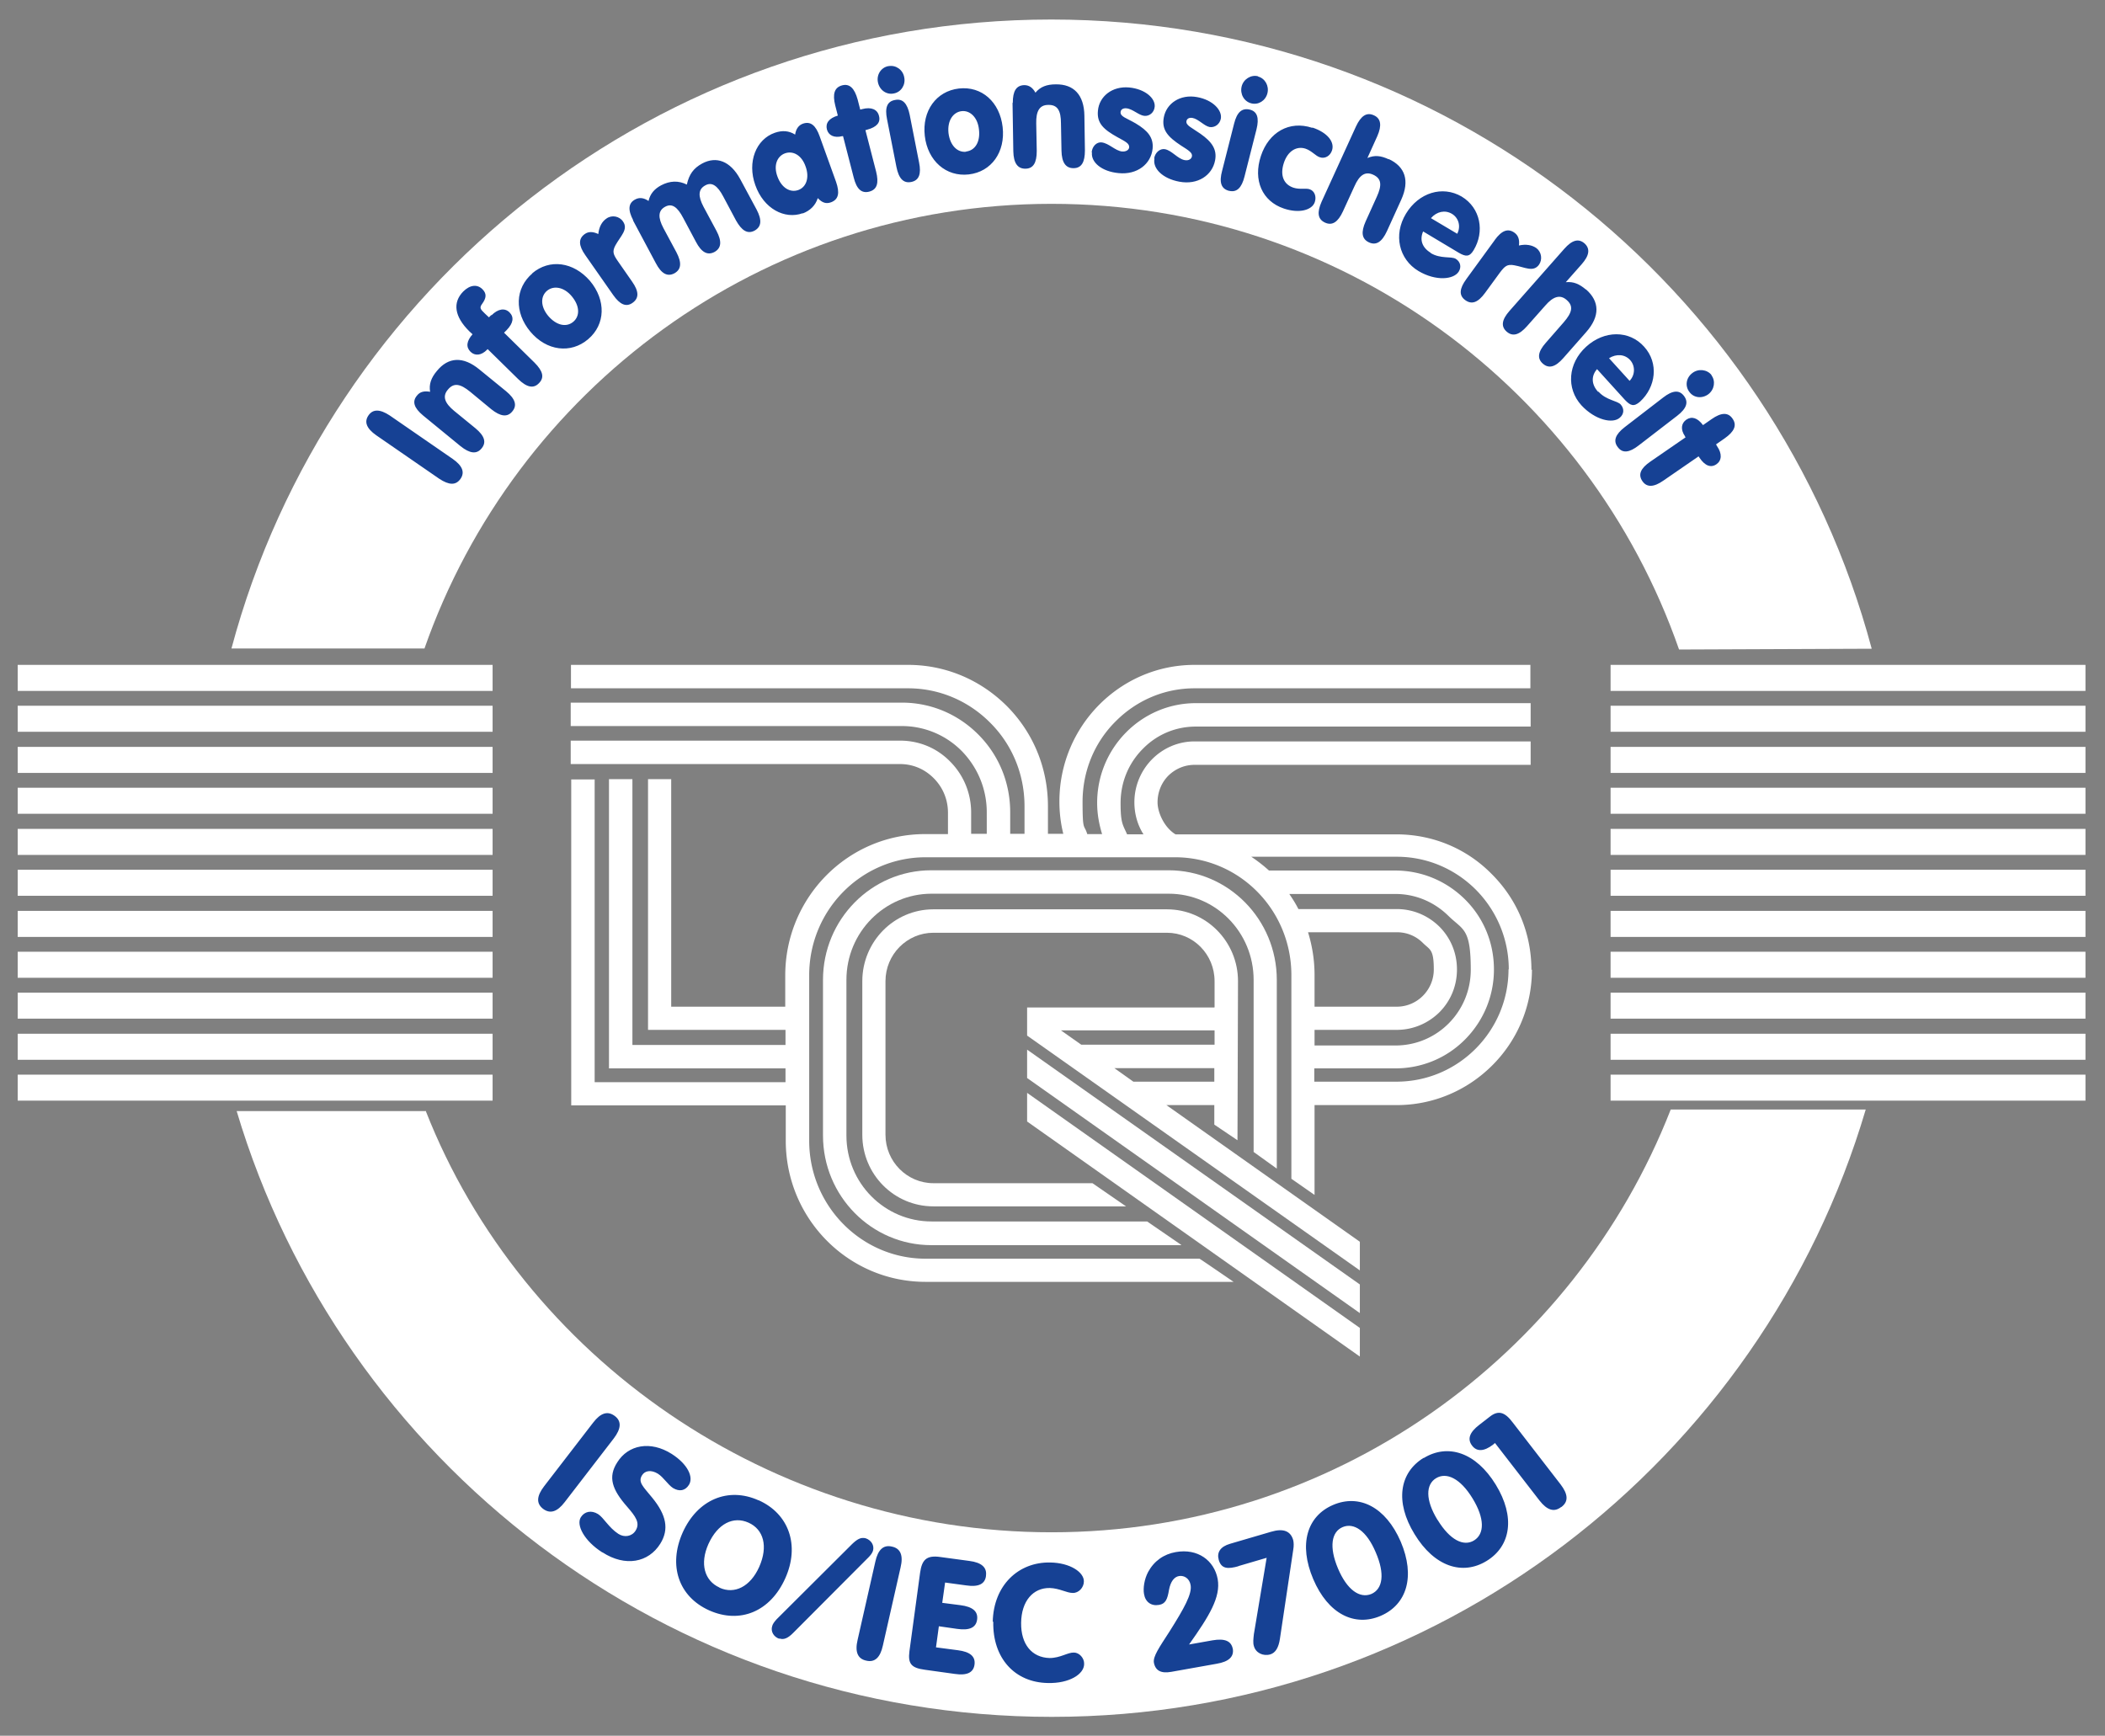 <svg width="1078" height="889" xmlns="http://www.w3.org/2000/svg" fill-rule="evenodd" clip-rule="evenodd" stroke-linejoin="round" stroke-miterlimit="2"><rect width="100%" height="100%" fill="#808080" stroke="none"/><path d="M218 568.933C267.6 695.333 394.533 784.8 538.533 784.8c144 0 267.6-89.867 317.067-216.533h99.867c-53.2 179.866-219.734 311.066-416.8 311.066-197.067 0-364-130.933-417.467-310.266h97.067l-.267-.134zm-.667-236.666C263.733 199.6 390 104.4 538.533 104.4c148.534 0 275.067 95.333 321.334 228.267l98.666-.4C908.933 146.667 739.6 10 538.4 10S168.133 146.667 118.533 332.133h98.8" fill="#fff" fill-rule="nonzero"/><path d="M824.8 340.533H1068v13.333H824.8zm0 20.934H1068V374.8H824.8zm0 21.066H1068v13.333H824.8zm0 20.934H1068V416.8H824.8zm0 21.066H1068v13.333H824.8zm0 20.934H1068V458.8H824.8zm0 21.066H1068v13.333H824.8zm0 20.934H1068V500.8H824.8zm0 20.933H1068v13.333H824.8zm0 21.067H1068V542.8H824.8zm0 20.933H1068v13.333H824.8zM9.067 340.533h243.2v13.333H9.067zm0 20.934h243.2V374.8H9.067zm0 21.066h243.2v13.333H9.067zm0 20.934h243.2V416.8H9.067zm0 21.066h243.2v13.333H9.067zm0 20.934h243.2V458.8H9.067zm0 21.066h243.2v13.333H9.067zm0 20.934h243.2V500.8H9.067zm0 20.933h243.2v13.333H9.067zm0 21.067h243.2V542.8H9.067zm0 20.933h243.2v13.333H9.067z" fill="#fff"/><path d="M696.4 694.8v-14.667L526 559.733V574.4l170.4 120.4z" fill="#fff" fill-rule="nonzero"/><path d="M604.933 637.6l-17.466-12h-110.4c-24 0-43.6-19.6-43.6-44v-79.733c0-24.4 19.6-44.134 43.6-44.134h121.466c24 0 43.467 19.734 43.467 44.134V590l11.867 8.533v-96.666c0-30.934-24.8-56.134-55.467-56.134H476.933c-30.666 0-55.466 25.2-55.466 56.134V581.6c0 30.933 24.8 56.133 55.466 56.133H604.8l.133-.133z" fill="#fff" fill-rule="nonzero"/><path d="M696.4 672.533v-14.666L526 537.6v14.533l170.4 120.4z" fill="#fff" fill-rule="nonzero"/><path d="M622 515.867v-13.334c0-13.733-10.933-24.8-24.4-24.8H478c-13.467 0-24.533 11.067-24.533 24.8V581.2c0 13.733 11.066 24.8 24.533 24.8h81.467l17.2 11.867H478c-20.133 0-36.4-16.4-36.4-36.667v-78.667c0-20.266 16.267-36.8 36.4-36.8h119.6c20.133 0 36.4 16.534 36.4 36.8L633.733 584l-11.866-8v-10h-24.534l99.067 70v14.667L526 530.4V516h95.867m0 31.067h-51.2L580.4 554h41.467v-6.933m.133-19.334h-78.667l10.4 7.334H622v-7.334z" fill="#fff" fill-rule="nonzero"/><path d="M784.533 496.533c0 18.667-7.333 36.267-20.533 49.334C750.933 558.8 733.6 566 715.333 566H673.2v46l-11.867-8.267V499.467c0-33.467-26.666-60.4-59.6-60.4H474c-32.8 0-59.6 26.933-59.6 60.4v84.8c0 33.333 26.8 60.4 59.6 60.4h140.267c0-.134 17.466 11.866 17.466 11.866H474c-39.6 0-71.6-32.4-71.6-72.266v-18.134H292.533V399.2h12v155.067h97.734V547.2h-90.4V399.067h12V535.2h78.4v-7.733h-70.4v-128.4h11.866V515.6h58.4v-16c0-39.867 32-72.4 71.6-72.4h11.734v-10.933c0-6.667-2.534-12.934-7.334-17.734-4.666-4.666-10.666-7.2-17.2-7.2H292.267v-12h168.666c9.734 0 18.8 3.734 25.6 10.667 6.934 6.933 10.8 16.267 10.8 26.133v10.934h8V416c0-11.867-4.666-23.067-12.933-31.467-8.133-8.133-19.067-12.666-30.533-12.666h-169.6v-12h169.6c14.666 0 28.533 5.733 39.066 16.266 10.667 10.667 16.4 24.8 16.4 39.867v11.067h7.334v-14.134c0-16.266-6.267-31.6-17.734-42.933-11.2-11.2-26.133-17.467-41.866-17.467H292.4v-12h172.667c18.933 0 36.8 7.467 50.4 20.934 13.733 13.733 21.2 32 21.2 51.466v14.134h7.866c-1.333-5.334-2-10.934-2-16.534 0-38.666 31.067-70 69.2-70h172v12h-172c-15.2 0-29.466 6-40.266 16.8-11.067 10.934-17.067 25.734-17.067 41.334 0 15.6.8 11.2 2.4 16.533h7.6c-1.6-5.2-2.533-10.533-2.533-16 0-28.133 22.666-51.067 50.533-51.067h171.467v12H612.4c-10.267 0-19.867 4-27.067 11.334-7.466 7.466-11.466 17.333-11.466 27.866 0 10.534 1.2 11.067 3.333 16h8.4c-3.067-4.8-4.667-10.533-4.667-16.4 0-17.2 13.867-31.2 30.8-31.2h172.134v12H611.733c-5.066 0-9.733 2-13.333 5.467-3.6 3.6-5.6 8.533-5.6 13.733 0 5.2 3.467 12.934 9.2 16.4h113.067c18.4 0 35.733 7.067 48.666 20.134 13.334 13.2 20.534 30.666 20.534 49.333m-119.334-31.2h50.4c8.134 0 15.867 3.2 21.734 8.933 5.866 5.867 9.066 13.6 9.066 22s-3.2 16.134-9.066 22c-5.867 5.734-13.6 8.934-21.734 8.934H673.2v8h41.467c21.333 0 38.533-17.334 38.533-38.8 0-21.467-4-20.267-11.467-27.6-7.333-7.2-16.933-11.2-27.066-11.2h-54.4c1.733 2.533 3.333 5.066 4.666 7.733m8.267 33.733V515.6h42.133c10.4 0 18.934-8.533 18.934-19.067 0-10.533-2-10-5.6-13.6-3.6-3.6-8.267-5.466-13.334-5.466h-45.466c2.133 6.933 3.333 14.266 3.333 21.866m99.467-2.8c0-15.466-6.134-30.133-17.067-41.066-10.8-10.667-25.067-16.667-40.267-16.667H640.8a78.462 78.462 0 019.067 7.067h64.666c13.334 0 26 5.2 35.6 14.666 9.734 9.6 14.934 22.4 14.934 36 0 13.6-5.334 26.4-14.934 36C740.667 542 728 547.2 714.533 547.2h-41.466v6.8H715.2c31.6 0 57.333-25.867 57.333-57.6l.134.133z" fill="#fff" fill-rule="nonzero"/><path d="M278.133 772.8c-3.6-2.8-3.333-6.533.534-11.6l25.066-32.533c3.867-5.067 7.467-6.134 11.067-3.467 3.6 2.667 3.333 6.533-.533 11.6L289.2 769.333c-3.867 5.067-7.467 6.134-11.067 3.467zm30.267 22.267c-9.2-5.867-13.467-14-10.933-18 1.866-2.934 5.333-3.734 8.8-1.6 2.933 1.866 5.466 6.933 10.4 10.133 3.066 2 6.933 1.333 8.8-1.6 2.533-4 0-7.333-4.267-12.267-7.733-8.8-10-15.2-5.067-22.8 5.6-8.933 16.934-11.2 27.867-4.266 8.133 5.2 11.333 11.866 8.8 15.866-1.867 2.934-4.8 3.6-8.133 1.6-2.667-1.733-4.8-5.466-7.734-7.333-3.466-2.133-6.666-1.6-8.133.8-2.267 3.6.8 6 5.2 11.467 7.2 8.8 8.8 16.133 4.133 23.6-6 9.6-17.866 12-29.6 4.4h-.133zm80.133-26.667c15.467 6.933 21.2 23.067 13.6 40s-23.066 23.467-38.933 16.4c-15.733-7.067-21.067-23.067-13.6-39.867 7.6-16.933 23.333-23.466 38.8-16.533h.133zm-20 44.8c7.6 3.467 15.734-.533 20.267-10.667 4.667-10.533 2.267-19.2-5.467-22.666-7.733-3.467-15.733.4-20.533 10.933-4.533 10.133-2 18.8 5.6 22.267l.133.133zm30.534 26.133c-2.8-.933-4.534-3.733-3.6-6.533.266-1.067 1.066-2.133 2.266-3.467L436.4 790.8c2.533-2.4 4.4-3.6 6.933-2.933 2.8.933 4.534 3.6 3.734 6.4-.4 1.2-1.2 2.266-2.4 3.466L406.133 836.4c-2.533 2.533-4.666 3.6-6.933 2.8l-.133.133zm44.533 11.2c-4.4-.933-5.867-4.533-4.4-10.666l9.067-40c1.333-6.134 4.133-8.8 8.533-7.734 4.4.934 5.867 4.534 4.4 10.667l-9.067 40c-1.333 6.133-4.133 8.8-8.533 7.733zm61.333-43.333c-.533 4.133-3.866 5.733-10.133 4.8l-10.8-1.467-1.467 10.4 9.334 1.2c6.266.8 9.066 3.2 8.533 7.334-.533 4.133-3.867 5.733-10.267 4.8l-9.333-1.334-1.467 10.8 11.2 1.467c6.267.8 9.067 3.2 8.534 7.333-.534 4.134-3.867 5.734-10.134 4.8L473.6 855.2c-7.067-.933-8.667-3.2-7.867-9.467l5.467-40.266c.933-6.4 3.067-9.067 10.4-8l14.8 2c6.267.8 9.067 3.333 8.533 7.466v.267zm3.467 23.467c.4-18.8 13.2-30.667 29.333-30.4 10.4.133 17.467 5.066 17.334 9.733 0 3.067-2.667 6-5.734 5.867-3.066 0-6.8-2.4-11.733-2.534-8.533-.133-14.533 6.667-14.667 17.867-.133 10.933 5.467 17.733 14.534 18 5.6 0 9.333-2.933 12.533-2.8 2.667 0 5.333 2.8 5.2 5.867 0 5.2-7.6 10-18.533 9.733-16.934-.267-28.4-12.667-28-31.467l-.267.134zM631.333 844.4c.667 4.133-2 6.667-8.266 7.733l-23.2 4.134c-5.2.933-8.134-.534-8.934-4.667-.533-3.2 2.667-7.733 8-16 7.467-11.867 11.6-19.2 10.8-23.733-.533-3.334-3.2-5.067-5.866-4.667-2.534.4-4.4 2.8-5.2 7.067-.8 4.8-1.734 7.2-5.2 7.733-3.867.667-6.934-1.467-7.6-5.6-.534-2.933.133-7.6 2.133-11.333 3.067-5.6 8-9.067 14.133-10.134 11.2-2 19.734 4.267 21.467 13.867 1.6 9.2-4.267 18.8-14.667 33.467l12-2.134c6.267-1.066 9.6.267 10.4 4.4v-.133zm3.067-42.267c-5.6 1.6-8.933 1.467-10.267-3.2-1.066-3.866.8-6.8 5.867-8.266l20.933-6.134c6.267-1.866 10-.4 11.334 4.267.266 1.067.4 2.933 0 5.067l-6.8 45.466c-.667 4.534-2.267 7.2-4.934 8-3.733 1.067-7.466-.8-8.4-4.266-.533-1.6-.266-3.734 0-6.134l6.534-39.066-14.534 4.266h.267zm48.267-31.333c13.333-5.733 26.933.933 34.666 18.8 7.6 17.867 3.067 32.267-10.266 38-13.334 5.733-26.934-.933-34.534-18.8-7.6-17.867-3.2-32.267 10.134-38zm2.533 32.533c4.667 11.067 11.2 15.467 17.067 13.067 5.866-2.533 7.066-10.267 2.266-21.333-4.666-11.067-11.2-15.334-16.933-12.934-5.733 2.4-7.067 10.134-2.4 21.2zm43.867-56.533c12.4-7.6 26.8-2.933 36.933 13.6s7.733 31.467-4.667 39.067c-12.4 7.6-26.8 2.933-36.933-13.734-10.133-16.533-7.733-31.466 4.667-39.066v.133zm7.2 31.733c6.266 10.267 13.333 13.734 18.666 10.4 5.334-3.333 5.467-11.2-.8-21.466-6.266-10.267-13.333-13.6-18.666-10.4-5.334 3.2-5.6 11.066.666 21.333l.134.133zm63.2-6.666c-3.6 2.8-7.2 1.6-11.067-3.334l-22.8-29.466-.933.8c-4.667 3.6-8.4 3.733-10.8.533-2.534-3.333-1.334-6.8 3.733-10.667l5.333-4.133c4.4-3.467 7.734-2.4 11.734 2.933l24.533 31.734c3.867 5.066 4.133 8.8.4 11.6h-.133zM235.867 245.2c-2.4 3.467-5.867 3.333-10.934 0l-32.266-22.267c-4.934-3.466-6.267-6.8-4-10.133 2.266-3.333 5.866-3.333 10.933 0l32.267 22.267c4.933 3.466 6.266 6.8 4 10.133zm-19.2-32.4c-4.667-3.867-5.734-7.2-3.067-10.267 1.467-1.866 3.6-2.4 6.667-1.866-.667-3.867.533-7.2 3.466-10.667 5.867-7.2 13.467-7.6 21.734-.8l13.733 11.2c4.667 3.867 5.733 7.2 3.2 10.267-2.533 3.2-6.133 2.666-10.8-1.067l-10.8-8.933c-5.067-4.134-8.4-4.8-11.467-1.067-2.933 3.467-1.466 6.933 3.2 10.8l10.934 8.933c4.666 3.867 5.733 7.2 3.2 10.267-2.534 3.2-6.134 2.667-10.8-1.067l-19.2-15.733zm35.066-51.333c3.334-3.334 6.8-3.867 9.2-1.467 2.4 2.4 2 5.467-1.466 9.067l-1.334 1.333 15.6 15.333c4.267 4.267 5.2 7.6 2.267 10.534-2.8 2.933-6.267 2.133-10.667-2.134l-15.6-15.333-.266.267c-2.934 3.066-6.267 3.333-8.534 1.066-2.4-2.4-2-5.466 1.067-8.933-.533-.533-1.067-.933-1.6-1.467-7.733-7.6-8.667-14.8-3.2-20.4 3.467-3.466 7.2-3.866 9.867-1.2 2.4 2.4 1.866 4.667-.134 7.467-1.466 2-1.066 2.667 1.467 5.067l2 1.866 1.2-1.2.133.134zm20.8-21.467c8.934-7.6 21.2-5.867 29.6 3.867 8.267 9.866 8 22.266-.933 29.866-8.933 7.6-21.333 6-29.6-3.866-8.267-9.867-7.867-22.267 1.067-29.867h-.134zm21.067 24.8c3.467-2.933 3.333-8.133-.8-13.067-4-4.8-9.333-5.6-12.667-2.8-3.333 2.8-3.466 8 .667 12.934 4.267 4.933 9.333 5.866 12.8 2.933zm6.133-34.133c-3.466-4.934-3.6-8.4-.266-10.8 1.866-1.334 4.133-1.334 6.933 0 .4-3.734 1.867-6.4 4.267-8 2.666-1.867 6.533-1.2 8.4 1.6 2.8 4-1.2 7.333-3.867 12.133-1.733 3.2-1.2 4.667 1.2 8.133l7.333 10.534c3.467 4.933 3.6 8.4.267 10.8-3.333 2.4-6.533.933-10-4l-14.267-20.4zm24.534-17.867c-2.8-5.333-2.534-8.8 1.066-10.667 2-1.066 4.267-.933 6.8.8.8-3.6 2.934-6.133 6.4-8 4.534-2.4 8.934-2.533 13.2-.4 1.2-5.333 3.467-8.4 7.867-10.8 7.2-3.866 14.4-1.333 19.467 8l8.4 15.6c2.8 5.334 2.533 8.8-1.067 10.8-3.6 1.867-6.533 0-9.467-5.2l-6.533-12.266c-2.933-5.6-5.867-7.6-9.2-5.734-3.733 2-3.733 5.6-.933 10.934l6.666 12.4c2.8 5.333 2.534 8.8-1.066 10.8-3.6 1.866-6.667.133-9.467-5.2l-6.533-12.267c-2.934-5.6-5.734-7.6-9.2-5.733-3.734 2-3.734 5.6-.934 10.933l6.667 12.4c2.8 5.333 2.533 8.8-1.067 10.8-3.6 1.867-6.666.133-9.466-5.2l-11.734-22h.134zm86.8-3.6c-9.2 3.333-20-2.267-24.267-14.4-4.267-11.867.4-23.467 10-26.8 3.867-1.333 7.2-1.067 10.4.933.4-2.8 1.733-4.8 4-5.6 3.867-1.333 6.533.8 8.533 6.4l8.4 23.334c2 5.733 1.334 9.066-2.533 10.533-2.533.933-4.533.267-6.8-2.133-1.2 3.733-3.867 6.4-7.733 7.866v-.133zM408.8 97.333c4.133-1.466 5.867-6.4 3.733-12.133-2-5.733-6.4-8.133-10.533-6.667-4 1.467-6 6.134-3.867 11.867 2.134 5.867 6.534 8.4 10.667 6.933zm22.533-27.6c-4.133 1.067-7.066-.4-7.866-3.466-.8-3.2 1.066-5.734 5.6-7.067l-1.334-5.2c-1.466-5.867-.4-9.2 3.467-10.267 3.867-1.066 6.4 1.467 8 7.2l1.333 5.2 1.067-.266c4.533-1.2 7.733.133 8.533 3.466.934 3.334-1.066 5.734-6 7.067l-.933.267 5.467 21.2c1.466 5.866.533 9.2-3.467 10.266-4 1.067-6.533-1.333-8-7.2l-5.467-21.2h-.4zm23.734-35.866c3.733-.667 7.333 1.866 8 5.733.8 3.867-1.6 7.6-5.334 8.267-3.733.8-7.333-1.734-8.133-5.734-.8-3.866 1.6-7.6 5.333-8.266h.134zm11.6 59.333c-4 .8-6.4-1.733-7.6-7.733l-4.8-24.4c-1.2-5.867 0-9.2 4.133-9.867 3.867-.8 6.267 1.733 7.467 7.6l4.8 24.4c1.2 5.867 0 9.2-4 10zm24.4-47.867C502.8 44 512 52.267 513.467 65.067c1.466 12.8-5.734 22.933-17.334 24.266-11.6 1.334-21.066-6.933-22.533-19.733-1.467-12.8 5.867-22.933 17.467-24.267zM494.8 77.6c4.533-.533 7.333-4.933 6.533-11.333-.666-6.267-4.666-9.867-8.933-9.334-4.267.534-7.333 4.8-6.667 11.2.8 6.4 4.534 10 8.934 9.6l.133-.133zm23.867-24.933c0-6 1.733-8.934 5.866-9.067 2.4 0 4.267 1.2 5.734 3.867 2.533-3.067 5.866-4.267 10.4-4.267 9.2-.133 14.533 5.333 14.666 16.133l.267 17.734c0 6-1.733 9.066-5.867 9.066-4 0-6-2.933-6.133-8.933l-.267-14c0-6.533-1.733-9.6-6.533-9.467-4.533 0-6.267 3.334-6.133 9.467l.266 14.133c0 6-1.733 9.067-5.866 9.067-4 0-6-2.933-6.134-8.933l-.4-24.8h.134zM559.067 78c.266-3.067 2.533-5.333 5.066-5.067 3.734.4 6.934 4.267 10.534 4.667 2 .133 3.466-.8 3.6-2.133.133-2-1.867-2.934-6-5.2-6.934-3.867-10.667-7.067-10-13.6.666-7.334 7.333-12.667 16-11.867 8.266.8 13.466 5.6 13.066 9.867-.266 2.933-2.666 4.933-5.333 4.666-2.8-.266-6-3.6-9.2-3.866-1.733-.134-2.8.666-2.933 1.866-.267 2.4 2.933 3.067 7.733 5.867 6.267 3.733 9.2 7.333 8.667 12.933-.8 7.867-7.867 13.467-17.334 12.534-8.8-.8-14.266-5.6-13.733-10.534l-.133-.133zm32 3.067C591.6 78 594.133 76 596.533 76.4c3.6.667 6.534 4.933 10.134 5.6 2 .4 3.466-.533 3.733-1.867.4-1.866-1.6-3.066-5.6-5.6-6.667-4.4-10-8-8.8-14.4 1.333-7.2 8.4-12 17.067-10.4C621.2 51.2 626 56.533 625.2 60.8c-.533 2.8-3.067 4.667-5.733 4.267-2.8-.534-5.734-4.134-8.8-4.667-1.734-.267-2.8.4-3.067 1.6-.4 2.267 2.667 3.333 7.2 6.533 5.867 4.134 8.533 8 7.467 13.6C620.8 89.867 613.333 94.8 604 93.067c-8.667-1.6-13.733-6.8-12.8-11.734l-.133-.266zm38.266 16.666c-4-1.066-5.066-4.4-3.466-10.266L632 63.333c1.467-5.866 4-8.133 8-7.2 3.867.934 4.933 4.267 3.467 10.134L637.333 90.4c-1.466 5.867-4 8.267-7.866 7.333h-.134zM644.267 39.2c3.6.933 5.733 4.8 4.8 8.533-.934 3.867-4.667 6.134-8.267 5.2-3.733-.933-5.867-4.8-4.933-8.666.933-3.734 4.8-6.134 8.4-5.2v.133zm27.866 26.133c7.6 2.534 11.467 7.334 10 11.734-.933 2.8-3.6 4.4-6.266 3.466-2.134-.666-4.134-3.333-7.334-4.4-4.533-1.466-9.066 1.2-11.066 7.334-2 6.133-.267 10.933 4.933 12.666 3.333 1.067 6.4.134 8.267.8 2.533.8 3.6 3.734 2.666 6.534-1.333 4.133-8 6-15.866 3.333-11.067-3.733-15.867-14.533-11.734-26.933 4-12.134 14.534-18.267 26.267-14.4l.133-.134zM711.2 81.467c8.4 3.866 10.8 11.066 6.4 20.8l-7.333 16.133c-2.534 5.467-5.467 7.467-9.2 5.733-3.734-1.733-4.134-5.2-1.734-10.666l5.734-12.667c2.666-5.867 2.533-9.333-1.867-11.333-4.133-1.867-7.067.266-9.6 6l-5.867 12.8c-2.533 5.466-5.466 7.466-9.2 5.733-3.733-1.733-4.133-5.2-1.733-10.667L694.4 64.8c2.533-5.467 5.467-7.467 9.2-5.733 3.6 1.6 4.133 5.2 1.733 10.666l-5.066 11.2c3.733-1.6 6.933-1.2 10.933.667v-.133zm21.467 48.133c5.066 3.067 10.4 1.6 12.8 2.933 2.4 1.467 3.066 4.134 1.6 6.534-2.534 4.133-11.734 5.066-20.667-.267-10-6-12.933-18.533-6.4-29.333 6.533-10.8 18.667-14.534 28.533-8.8 9.734 5.866 11.867 18 6.134 27.466-2.134 3.6-4.134 3.334-7.6 1.334L728.8 118.533c-1.867 4.267-.533 8.267 3.867 10.934v.133zm13.6-9.867c2-3.866.666-8.266-2.8-10.266-3.467-2-7.6-1.2-10.667 2.266l13.467 8zm19.2 3.2c3.6-4.933 6.8-6.133 10.133-3.733 1.867 1.333 2.667 3.467 2.267 6.533 3.6-.8 6.666-.266 8.933 1.334 2.667 2 3.2 5.866 1.333 8.533-2.933 4-7.333 1.2-12.666.267-3.6-.667-4.8.4-7.334 3.733l-7.6 10.4c-3.6 4.933-6.8 6.133-10.133 3.733-3.333-2.4-3.067-5.866.533-10.8L765.6 122.8l-.133.133zm46.8 25.334c6.933 6.133 7.2 13.733 0 21.866l-11.734 13.334c-4 4.533-7.333 5.466-10.4 2.8-3.066-2.667-2.533-6.134 1.467-10.667l9.2-10.533c4.267-4.934 5.2-8.267 1.467-11.467-3.334-2.933-6.934-1.733-10.934 2.933L782 167.067c-4 4.533-7.333 5.466-10.4 2.8-3.067-2.667-2.533-6.134 1.467-10.667l28-31.733c4-4.534 7.333-5.467 10.4-2.8C814.4 127.333 814 130.8 810 135.333l-8.133 9.2c4-.4 6.933.934 10.266 3.734h.134zm6.4 52.4c4 4.4 9.6 4.533 11.333 6.533 1.867 2.133 1.733 4.8-.4 6.667-3.6 3.333-12.667 1.333-19.733-6.267-7.867-8.667-6.934-21.467 2.4-30 9.333-8.533 22.133-8.533 29.733 0 7.6 8.4 6 20.667-2.133 28.133-3.2 2.8-4.934 2-7.734-.933l-14.266-15.733c-3.067 3.466-2.934 7.866.533 11.6h.267zm15.866-5.6c2.934-3.067 2.934-7.734.267-10.667-2.667-2.933-6.933-3.333-10.8-.933l10.533 11.6zm-6 34c-2.533-3.2-1.333-6.534 3.467-10.267l19.733-15.2c4.8-3.733 8.267-4 10.667-.8 2.4 3.2 1.333 6.4-3.467 10.133l-19.733 15.2c-4.8 3.734-8.267 4.134-10.667.934zm47.867-36.934c2.267 2.934 1.6 7.334-1.467 9.734-3.2 2.4-7.466 2-9.733-1.067-2.4-3.067-1.733-7.333 1.467-9.733 3.066-2.4 7.6-1.867 9.866 1.066h-.133zm-13.467 31.334c-2.4-3.467-2-6.667.667-8.534 2.8-1.866 5.733-.933 8.533 2.8l4.4-3.066c4.934-3.467 8.534-3.6 10.8-.134 2.267 3.334.8 6.534-4.133 10l-4.4 3.067.533.933c2.667 3.867 2.4 7.334-.266 9.2-2.8 2-5.867.934-8.667-3.2l-.533-.8-18 12.4c-4.934 3.467-8.534 3.6-10.8.267-2.267-3.333-.934-6.533 4.133-10l18-12.4-.267-.4v-.133z" fill="#164194" fill-rule="nonzero"/></svg>